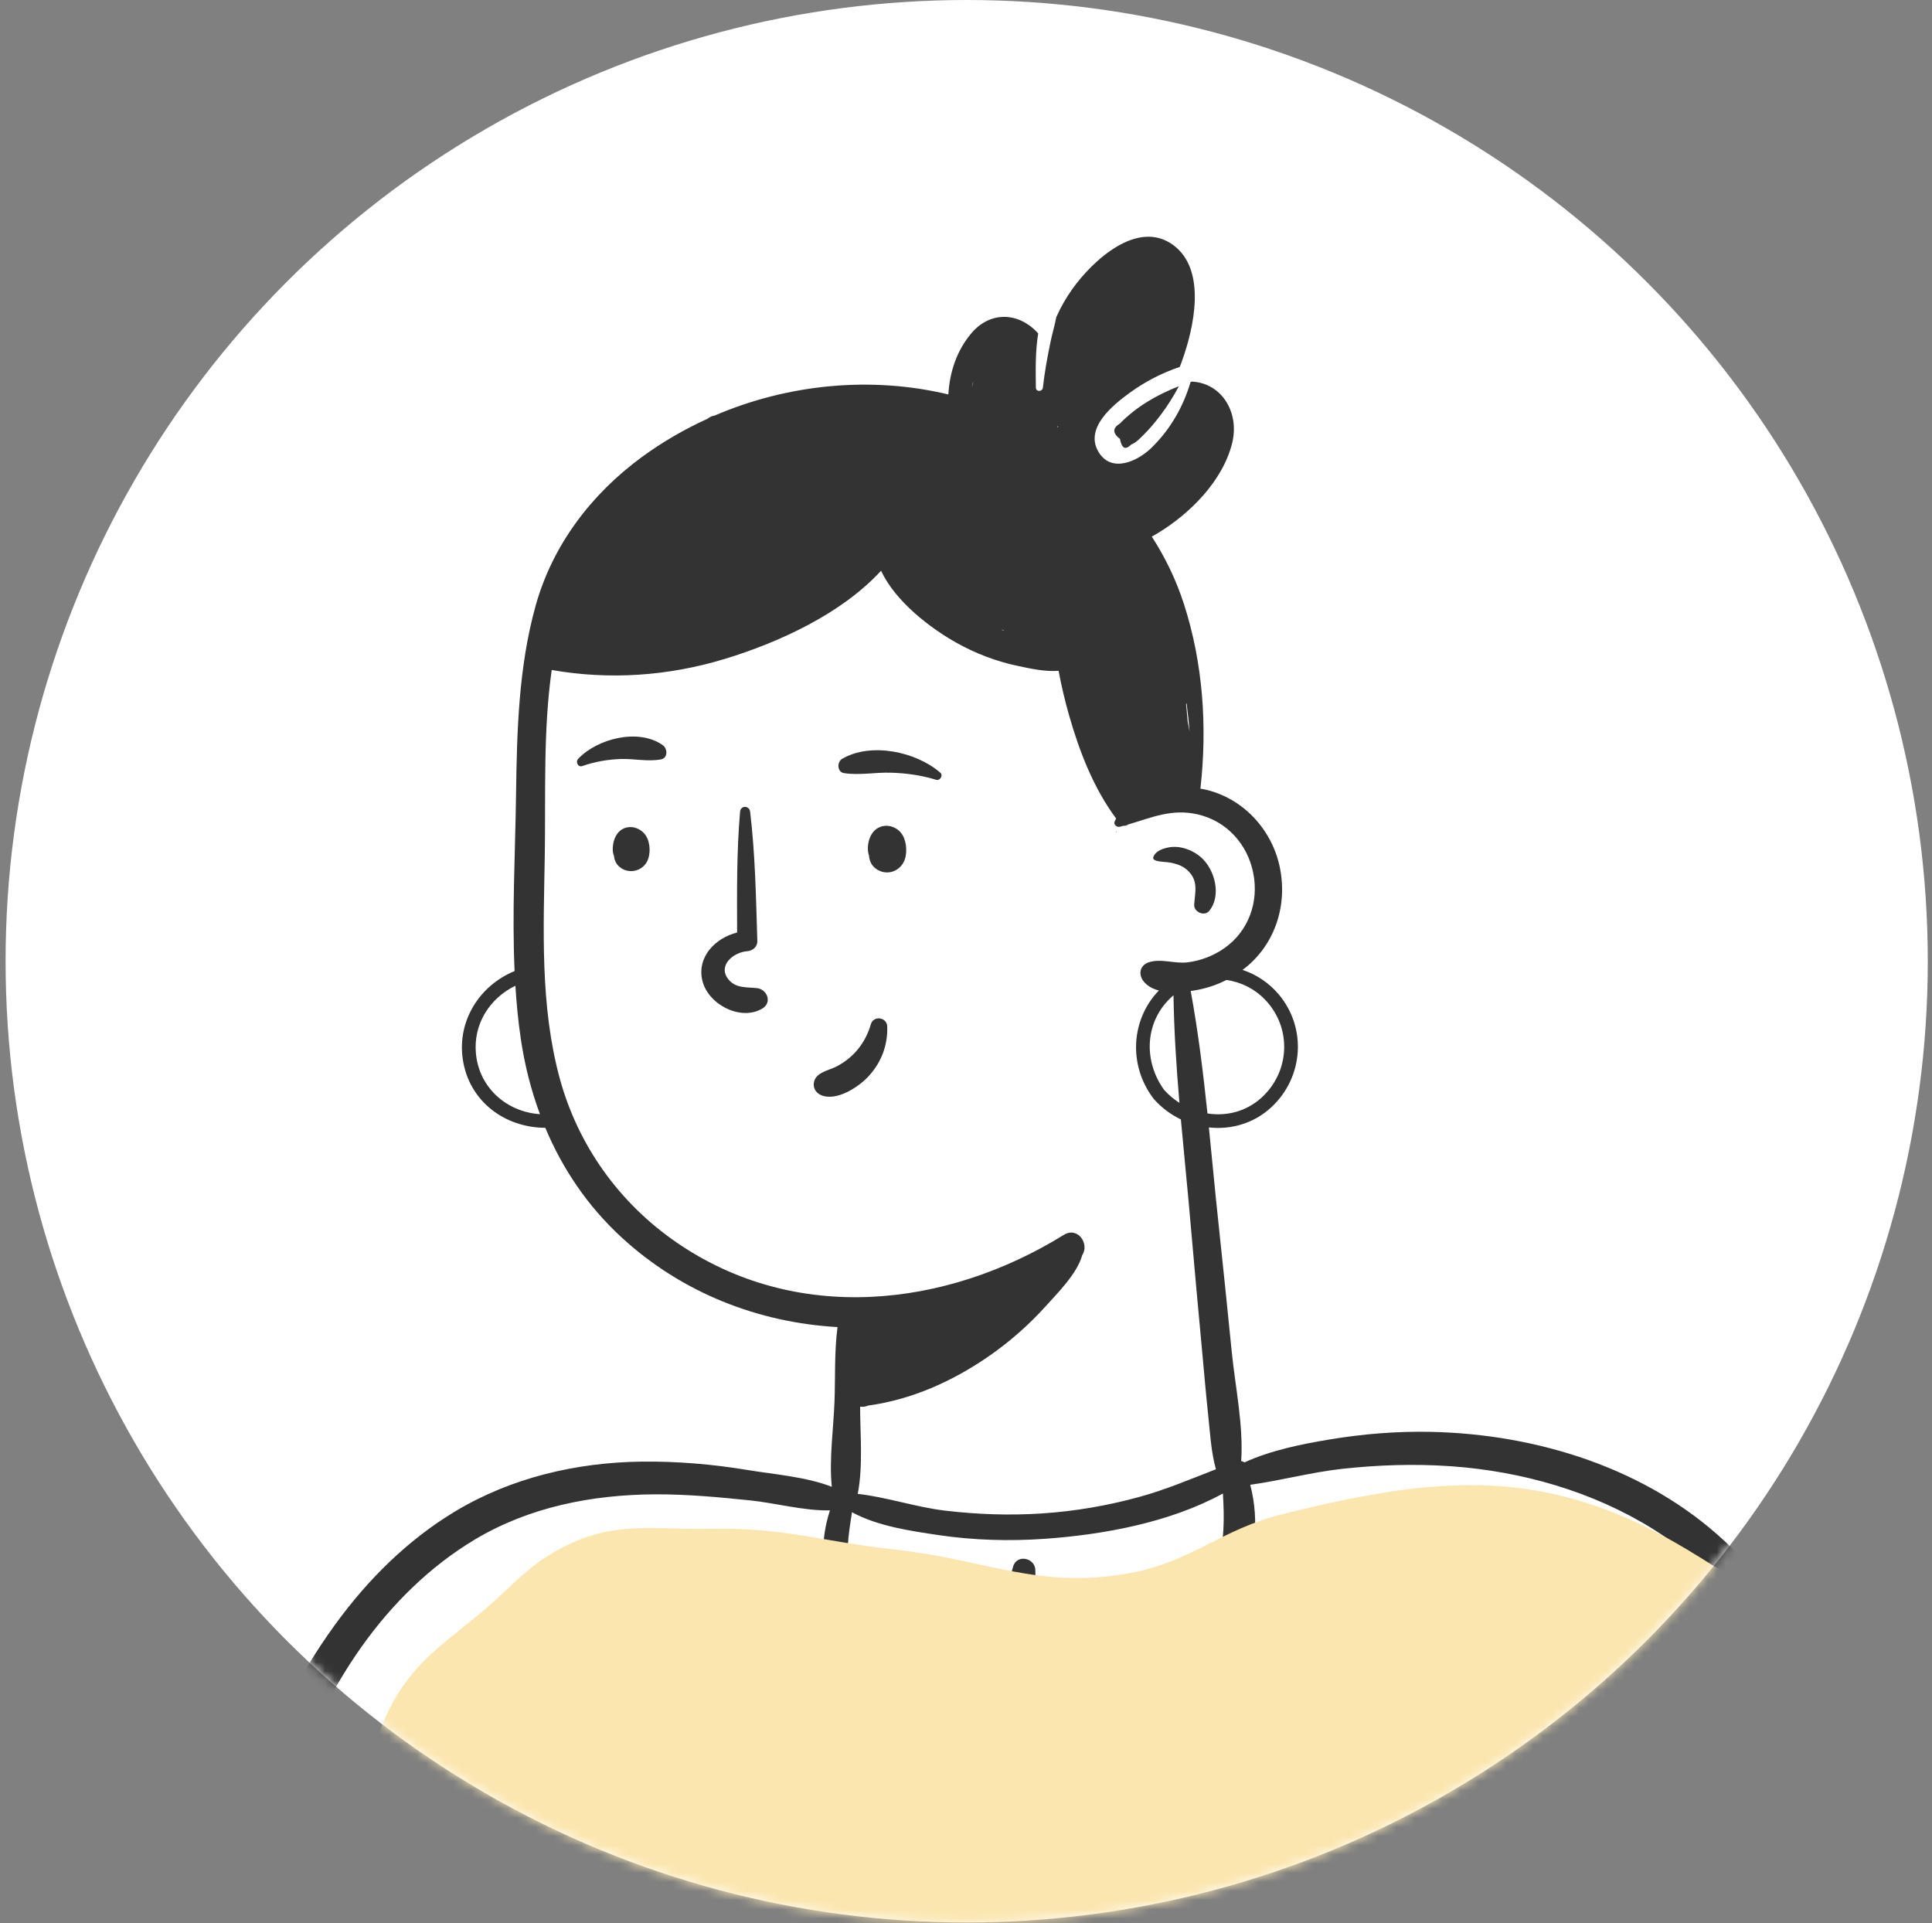 <svg xmlns="http://www.w3.org/2000/svg" width="211" height="210" viewBox="0 0 211 210" fill="none"><rect x="0" y="0" width="211" height="210" fill="#808080" stroke="none"/><circle cx="105.575" cy="104.965" r="104.965" fill="white"></circle><mask id="mask0_6_9" style="mask-type:alpha" maskUnits="userSpaceOnUse" x="0" y="0" width="211" height="210"><circle cx="105.575" cy="104.965" r="104.965" fill="white"></circle></mask><g mask="url(#mask0_6_9)"><path d="M95.67 90.556C94.925 91.132 94.636 92.343 94.85 93.24C94.867 93.307 94.888 93.372 94.91 93.435C94.947 94.035 95.217 94.569 95.735 94.915C96.766 95.601 98.095 95.252 98.678 94.162C99.122 93.332 99.049 91.984 98.563 91.175C97.965 90.185 96.603 89.836 95.67 90.556Z" fill="#333333"></path><path d="M67.916 90.577C67.185 91.033 66.902 91.982 66.921 92.804C66.926 93.029 66.972 93.24 67.046 93.438C67.083 93.854 67.253 94.263 67.544 94.554C68.446 95.457 69.977 95.257 70.62 94.161C71.086 93.368 71.043 92.064 70.555 91.281C70.01 90.407 68.818 90.014 67.916 90.577Z" fill="#333333"></path><path d="M122.303 46.251C121.493 46.743 121.498 47.303 122.312 47.924C122.507 48.973 122.913 49.182 123.531 48.547C124.057 48.342 124.446 47.924 124.839 47.54C125.52 46.867 126.133 46.14 126.709 45.38C127.474 44.373 128.154 43.298 128.747 42.174C126.358 43.111 124.121 44.4 122.303 46.251ZM200.29 187.922C199.46 185.275 198.419 182.683 197.18 180.203C194.971 175.802 192.019 171.719 188.417 168.348C179.841 160.324 167.871 156.607 156.292 156.357C152.601 156.277 148.935 156.574 145.294 157.172C142.271 157.673 138.831 158.353 135.913 159.689C135.808 159.619 135.688 159.569 135.554 159.544C135.813 155.657 134.906 151.435 134.53 147.674C134.054 142.981 133.583 138.288 133.077 133.598C132.702 130.119 132.381 126.617 132.025 123.115C134.43 123.379 136.915 122.692 138.836 120.919C142.372 117.648 142.747 112.221 139.626 108.551C138.549 107.287 137.179 106.402 135.701 105.908C135.806 105.827 135.91 105.757 136.015 105.674C139.35 102.985 140.653 98.679 139.736 94.539C138.829 90.467 135.678 87.124 131.586 86.208C131.432 86.172 131.264 86.142 131.102 86.117C131.862 79.369 131.394 72.452 129.306 65.975C128.458 63.336 127.264 60.873 125.791 58.596C125.978 58.491 126.166 58.384 126.345 58.279C129.908 56.15 133.548 52.534 134.57 48.378C135.397 45.001 133.396 41.82 130.161 41.669C130.116 41.681 130.075 41.695 130.028 41.711C129.221 44.43 127.818 46.894 125.747 48.906C124.252 50.362 121.4 51.707 119.98 49.36C118.399 46.743 121.555 44.221 123.379 42.894C125.054 41.675 126.9 40.719 128.844 40.071C128.927 39.854 129.011 39.637 129.091 39.415C130.372 35.854 131.821 29.549 128.192 26.805C124.251 23.821 119.286 28.506 117.103 31.574C116.413 32.547 115.833 33.569 115.361 34.63C115.194 35.527 114.921 36.409 114.738 37.302C114.392 38.964 114.086 40.626 113.899 42.318C113.849 42.797 113.134 42.822 113.131 42.318C113.106 40.526 113.059 38.393 113.385 36.414C113.348 36.368 113.306 36.322 113.265 36.277C111.144 34.052 108.116 34.005 106.1 36.374C104.497 38.256 103.715 40.616 103.573 43.071C95.139 41.055 86.062 41.927 78.025 45.389C77.803 45.414 77.582 45.494 77.369 45.656C77.34 45.678 77.315 45.698 77.285 45.72C74.755 46.872 72.325 48.275 70.067 49.932C64.576 53.965 60.355 59.505 58.505 66.118C56.634 72.799 56.45 79.867 56.359 86.753C56.272 93.153 55.908 99.621 56.2 106.038C52.405 107.591 49.917 111.446 50.543 115.671C51.223 120.294 55.173 123.145 59.554 123.153C61.432 127.629 64.166 131.693 67.857 135.095C74.513 141.232 82.888 144.426 91.47 144.915C91.111 147.579 91.236 150.493 91.139 153.023C91.03 156.001 90.538 159.32 90.843 162.354C87.996 161.249 84.455 160.988 81.644 160.521C77.825 159.886 73.925 159.56 70.054 159.605C62.961 159.697 55.863 161.351 49.75 165.017C44.514 168.156 40.142 172.512 36.576 177.434C32.681 182.817 29.057 189.559 27.808 196.143C27.37 198.434 30.46 199.266 31.278 197.1C32.492 193.896 33.416 190.673 34.919 187.577C36.222 184.883 37.742 182.291 39.47 179.847C42.769 175.191 46.964 171.034 51.879 168.101C57.833 164.552 64.664 163.216 71.532 163.178C75.014 163.161 78.488 163.483 81.95 163.842C84.65 164.121 87.79 164.986 90.643 164.931C88.472 171.528 91.047 179.386 98.003 181.811C102.905 183.52 108.842 181.227 111.573 176.94C112.329 178.451 113.46 179.804 114.713 180.789C118.058 183.431 122.437 183.962 126.412 182.514C134.34 179.625 138.674 170.181 136.541 162.134C139.865 161.675 143.185 160.773 146.512 160.402C150.47 159.964 154.49 159.831 158.462 160.11C166.191 160.656 173.915 162.849 180.516 166.957C185.1 169.813 188.938 173.763 191.819 178.314C193.556 181.058 194.971 183.998 196.061 187.054C196.659 188.736 197.168 190.453 197.598 192.184C198.027 193.916 198.129 195.859 199.131 197.37C199.807 198.397 201.511 198.31 201.845 197.016C202.563 194.207 201.138 190.616 200.29 187.922ZM138.163 109.164C141.102 112.216 140.905 117.014 137.779 119.858C136.084 121.4 133.929 121.907 131.87 121.587C131.402 117.102 130.851 112.626 130.041 108.214C130.158 108.197 130.275 108.181 130.389 108.164C131.628 107.972 132.827 107.579 133.943 107.011C135.499 107.227 136.992 107.945 138.163 109.164ZM129.595 76.809C129.729 77.833 129.837 78.855 129.921 79.879C129.854 79.533 129.782 79.191 129.717 78.847C129.659 78.183 129.595 77.519 129.537 76.856C129.557 76.844 129.573 76.826 129.595 76.809ZM115.558 46.573C115.549 46.61 115.538 46.643 115.524 46.682C115.504 46.635 115.483 46.59 115.461 46.543C115.489 46.551 115.523 46.565 115.558 46.573ZM109.449 68.747C109.54 68.794 109.627 68.839 109.716 68.886C109.619 68.856 109.524 68.824 109.432 68.794C109.435 68.776 109.443 68.764 109.449 68.747ZM106.279 41.654C106.279 41.675 106.275 41.696 106.275 41.716C106.267 41.771 106.267 41.825 106.259 41.88C106.217 42.022 106.178 42.169 106.142 42.309C106.183 42.089 106.229 41.87 106.279 41.654ZM51.98 115.068C51.662 111.811 53.503 108.989 56.288 107.641C56.409 109.573 56.592 111.504 56.876 113.423C57.294 116.271 57.992 119.03 58.969 121.665C55.407 121.431 52.35 118.854 51.98 115.068ZM73.892 135.674C67.64 131.377 63.123 125.077 61.132 117.762C58.972 109.824 59.365 101.498 59.498 93.362C59.604 86.906 59.303 79.842 60.255 73.161C66.56 74.267 72.976 73.829 79.144 71.956C85.048 70.16 91.899 67.032 96.225 62.322C97.794 65.696 101.616 68.602 104.472 70.197C106.559 71.366 108.864 72.243 111.21 72.727C112.438 72.986 114.128 73.375 115.611 73.25C115.915 74.867 116.288 76.465 116.739 78.048C117.866 82.015 119.419 86.051 121.896 89.38C121.841 89.493 121.779 89.6 121.732 89.717C121.594 90.06 121.986 90.355 122.292 90.282C122.429 90.245 122.567 90.212 122.704 90.173C122.88 90.195 123.058 90.136 123.209 90.031C125.777 89.28 127.977 88.269 130.829 88.934C133.983 89.669 136.241 92.182 136.87 95.326C137.51 98.499 136.358 101.709 133.669 103.573C132.495 104.383 131.1 104.92 129.68 105.087C128.257 105.259 126.771 104.625 125.427 105.092C124.486 105.418 124.303 106.404 124.884 107.147C125.296 107.673 125.894 107.985 126.562 108.161C123.514 111.322 123.227 116.264 125.911 119.876C125.924 119.89 125.936 119.901 125.949 119.915C125.974 119.952 125.999 119.99 126.028 120.027C126.868 120.97 127.873 121.714 128.967 122.24C129.321 126.164 129.727 130.086 130.061 133.989C130.454 138.552 130.875 143.116 131.3 147.676C131.509 149.934 131.701 152.197 131.943 154.456C132.161 156.44 132.252 158.506 132.795 160.44C130.048 161.509 127.342 162.657 124.481 163.447C120.977 164.415 117.388 165.03 113.759 165.267C110.24 165.496 106.72 165.372 103.217 164.958C100.039 164.579 96.857 163.488 93.676 163.126C94.265 160.111 93.943 156.679 93.935 153.606C94.235 153.648 94.541 153.606 94.811 153.484C99.526 152.841 103.927 150.884 107.885 148.17C110.21 146.57 112.336 144.713 114.223 142.617C115.426 141.272 117.65 139.08 118.195 137.055C119.013 135.828 117.702 133.907 116.191 134.842C103.236 142.859 86.888 144.613 73.892 135.674ZM128.81 120.429C128.201 120.042 127.636 119.564 127.135 119.013C124.83 115.818 125.011 111.484 128.034 108.792C128.075 108.755 128.12 108.725 128.162 108.687C128.221 112.596 128.475 116.518 128.81 120.429ZM97.499 150.82C97.502 150.815 97.502 150.812 97.502 150.809C97.507 150.812 97.51 150.812 97.516 150.817C97.51 150.817 97.507 150.82 97.499 150.82ZM132.864 171.159C131.795 174.396 129.557 177.183 126.484 178.717C123.561 180.173 120.032 180.303 117.215 178.525C115.002 177.13 113.777 175.156 113.026 172.851C113.076 172.388 113.093 171.911 113.073 171.426C113.009 170.069 110.997 169.695 110.638 171.097C109.198 176.679 104.483 181.098 98.442 178.772C95.648 177.694 93.674 175.42 92.914 172.534C92.246 169.999 92.672 167.59 93.048 165.132C95.854 166.66 99.469 167.178 102.504 167.629C106.337 168.196 110.25 168.305 114.111 168.034C120.505 167.579 127.756 166.264 133.557 163.086C133.724 165.812 133.744 168.495 132.864 171.159ZM122.313 47.924C122.509 48.973 122.915 49.182 123.533 48.547C124.059 48.342 124.448 47.924 124.84 47.54C125.522 46.867 126.135 46.14 126.711 45.38C127.476 44.373 128.156 43.298 128.748 42.174C126.36 43.109 124.122 44.398 122.307 46.249C121.493 46.743 121.498 47.303 122.313 47.924Z" fill="#333333"></path><path d="M121.939 90.87C121.985 90.87 121.985 90.8 121.939 90.8C121.894 90.8 121.894 90.87 121.939 90.87Z" fill="#333333"></path><path d="M92.174 84.423C93.876 84.68 95.58 84.326 97.298 84.376C98.952 84.425 100.652 84.655 102.232 85.15C102.664 85.285 103.044 84.675 102.686 84.368C100.027 82.073 95.129 81.026 91.971 82.863C91.391 83.201 91.419 84.308 92.174 84.423Z" fill="#333333"></path><path d="M72.379 81.367C69.733 79.496 65.224 80.648 63.136 82.871C62.837 83.19 63.128 83.817 63.59 83.653C64.917 83.182 66.371 82.93 67.776 82.881C69.252 82.83 70.715 83.19 72.175 82.927C72.967 82.783 72.918 81.747 72.379 81.367Z" fill="#333333"></path><path d="M82.664 107.901C81.545 107.781 80.356 107.935 79.558 106.951C78.339 105.446 80.097 103.973 81.607 103.87C82.187 103.83 82.728 103.397 82.71 102.768C82.564 98.043 82.486 93.336 81.924 88.638C81.841 87.942 80.887 87.922 80.826 88.638C80.447 93.032 80.488 97.423 80.503 101.829C78.163 102.408 76.091 104.464 76.702 107.066C77.315 109.67 80.896 111.554 83.267 110.124C84.353 109.47 83.79 108.023 82.664 107.901Z" fill="#333333"></path><path d="M94.87 117.513C96.263 115.988 96.958 114.151 96.899 112.094C96.869 111.072 95.4 110.848 95.107 111.851C94.513 113.897 93.215 115.511 91.318 116.478C90.506 116.892 89.235 117.062 88.925 118.051C88.722 118.696 89.052 119.324 89.68 119.589C91.361 120.299 93.793 118.692 94.87 117.513Z" fill="#333333"></path><path d="M126.146 93.936C126.684 94.158 127.402 94.09 127.983 94.227C128.654 94.384 129.224 94.586 129.735 95.077C130.909 96.202 130.511 97.385 130.421 98.793C130.371 99.586 131.532 100.107 132.058 99.471C133.424 97.816 132.691 94.965 131.183 93.629C130.436 92.967 129.373 92.501 128.367 92.476C127.582 92.456 126.325 92.732 125.979 93.525C125.899 93.704 125.965 93.861 126.146 93.936Z" fill="#333333"></path><path d="M210.439 211.811H36.07C36.07 211.811 35.155 211.882 34.574 211.811C29.104 211.146 39.563 196.317 39.563 196.317C39.563 196.317 40.62 190.77 42.057 187.601C44.976 181.167 48.843 179.42 53.782 175.012C56.507 172.58 57.913 170.896 61.016 169.202C66.975 165.948 71.16 167.085 77.729 166.942C85.557 166.772 89.889 168.362 97.686 169.202C107.714 170.282 113.429 173.608 123.379 171.784C130.167 170.54 133.37 166.987 140.093 165.328C157.016 161.152 168.852 159.938 184.247 169.202C192.791 174.343 197.842 178.237 203.205 187.601C207.965 195.912 210.439 211.811 210.439 211.811Z" fill="#FBE6AF"></path></g></svg>
